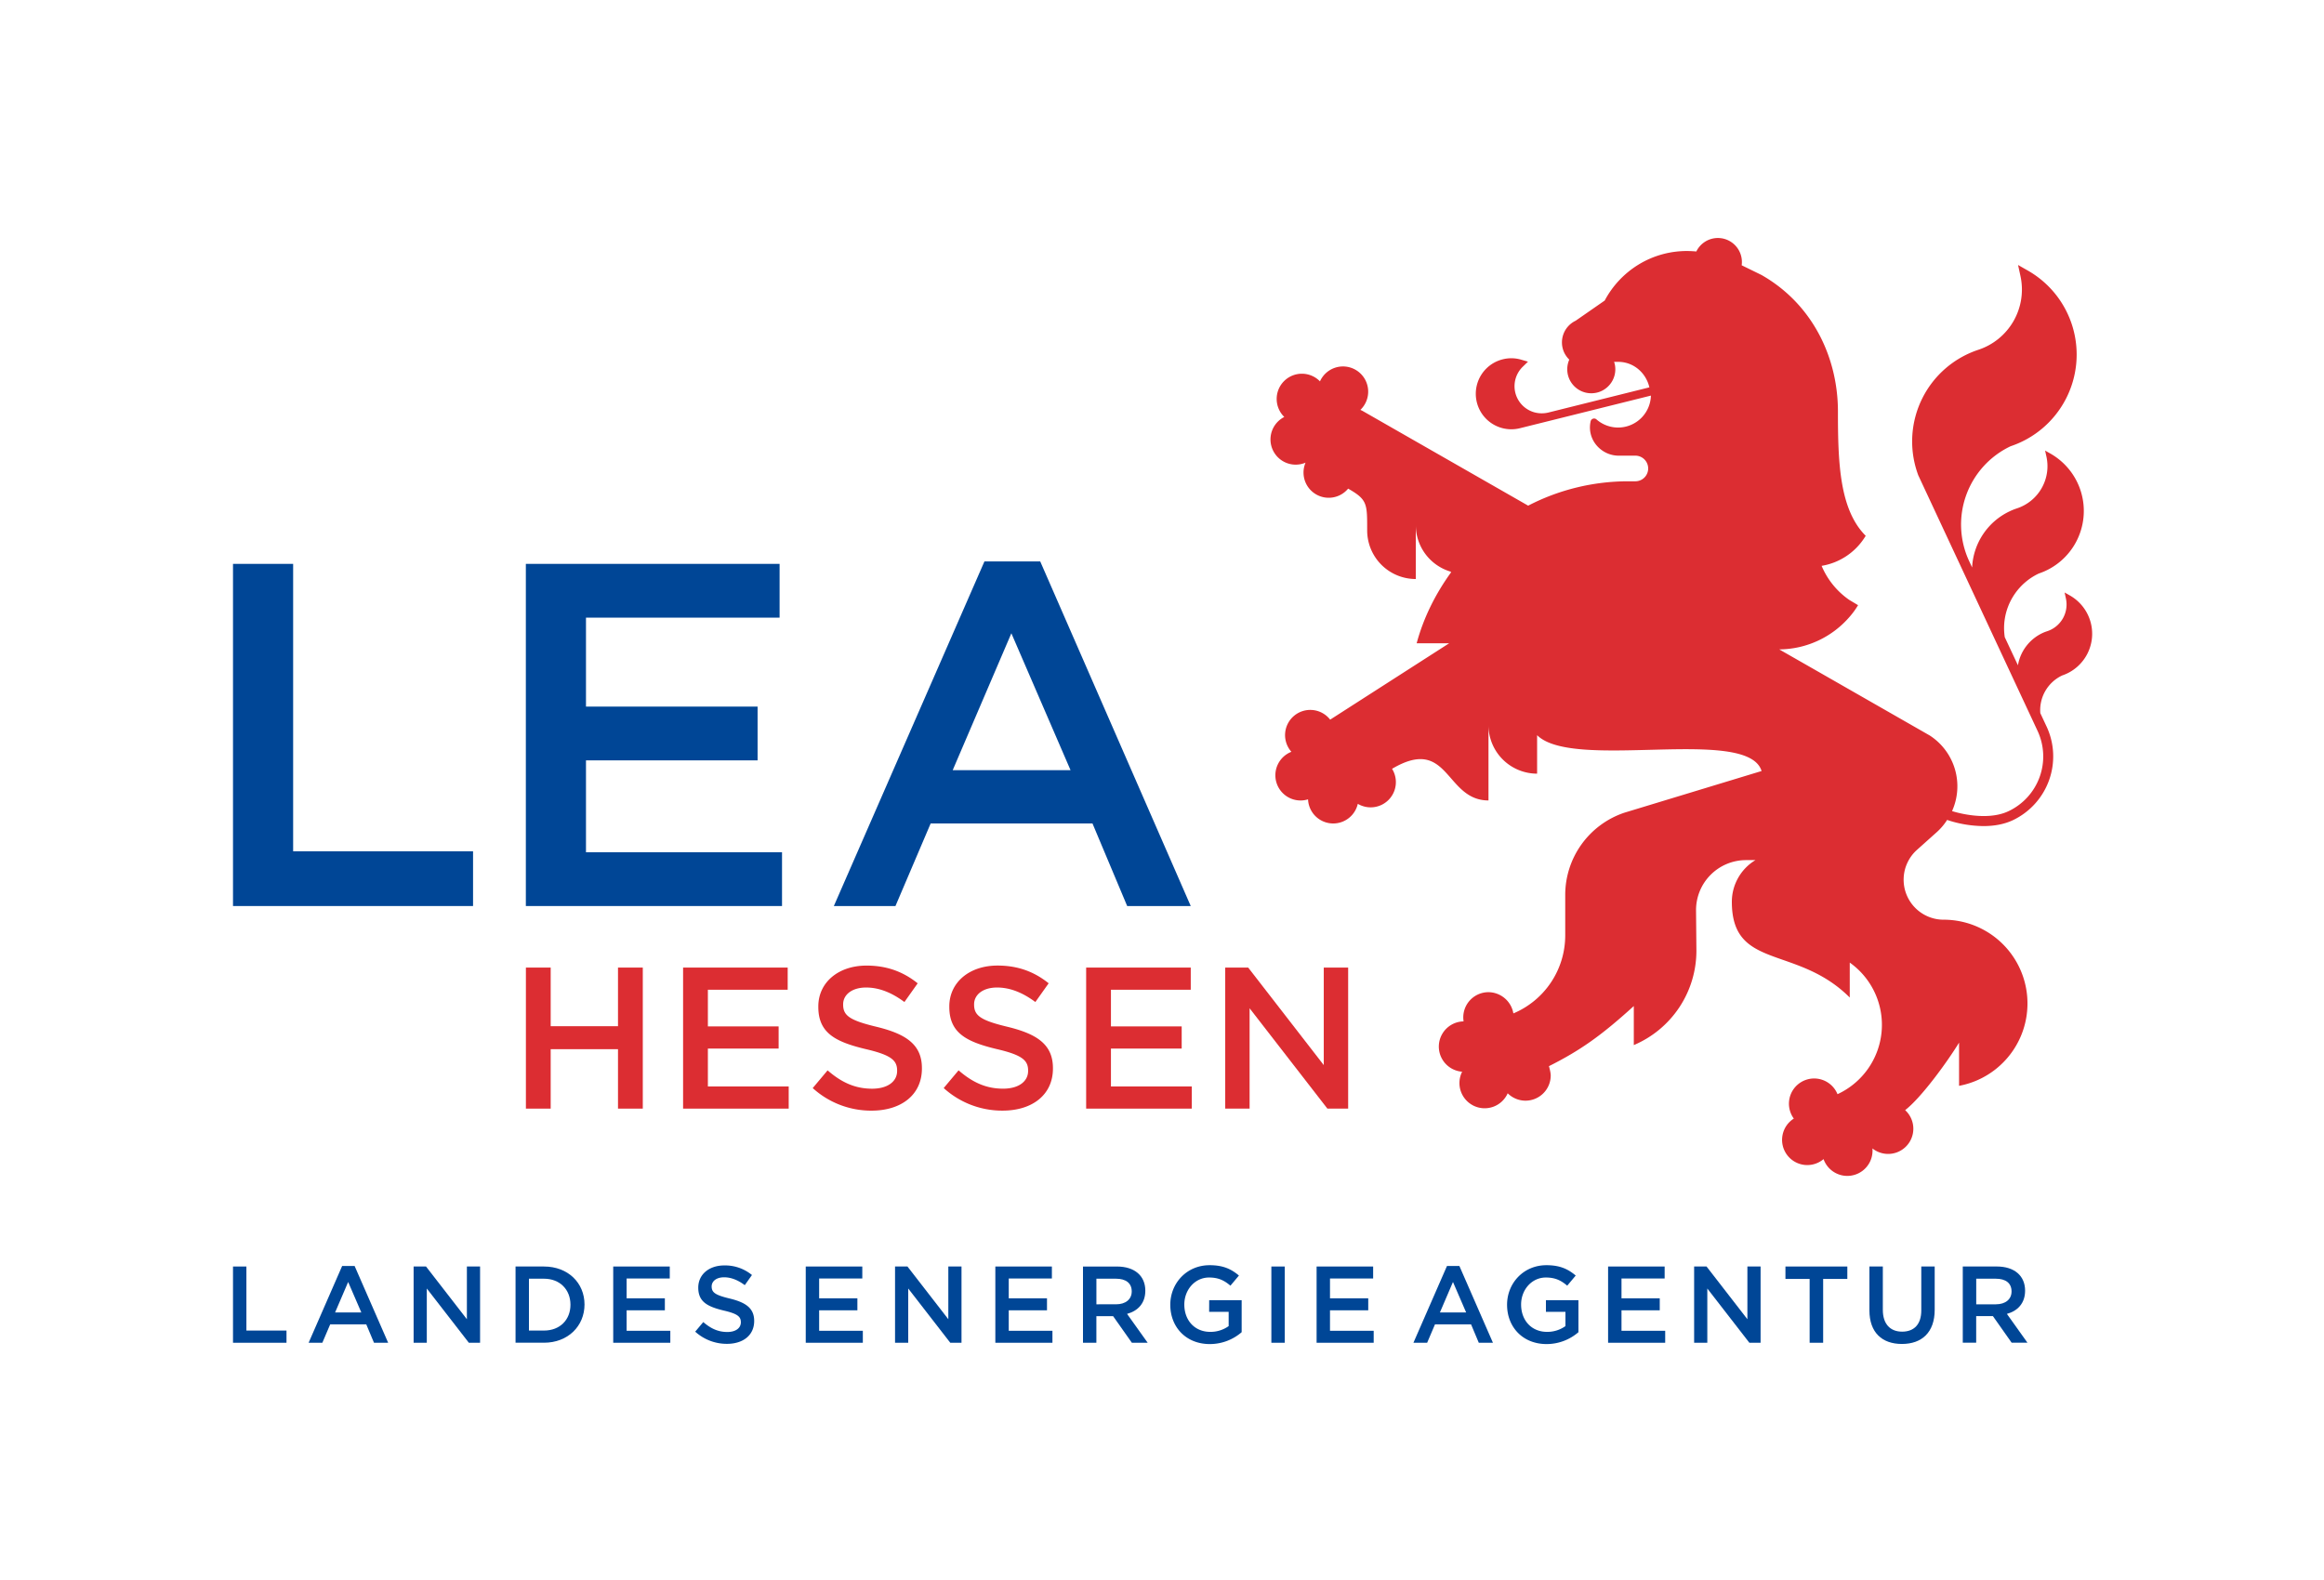 <?xml version="1.0" encoding="UTF-8"?>
<svg xmlns="http://www.w3.org/2000/svg" id="LEA_Logo_RGB" data-name="LEA Logo RGB" viewBox="0 0 2500 1700">
  <defs>
    <style>.cls-1{fill:#004696;}.cls-2{fill:#dc2d32;}</style>
  </defs>
  <path class="cls-1" d="M1119,604.06h-60L897,974.84h66.27L1001.14,886h174.08l37.34,88.88h68.37Zm-94.14,224.58,63.1-147.26,63.64,147.26Z"></path>
  <polygon class="cls-1" points="315.34 606.7 250.65 606.7 250.65 974.84 508.88 974.84 508.88 915.94 315.34 915.94 315.34 606.7"></polygon>
  <polygon class="cls-1" points="630.36 818.12 814.96 818.12 814.96 760.26 630.36 760.26 630.36 664.55 838.63 664.55 838.63 606.7 565.67 606.7 565.67 974.84 841.25 974.84 841.25 916.99 630.36 916.99 630.36 818.12"></polygon>
  <polygon class="cls-2" points="761.49 1128.21 837.59 1128.21 837.59 1104.36 761.49 1104.36 761.49 1064.91 847.34 1064.91 847.34 1041.06 734.82 1041.06 734.82 1192.82 848.43 1192.82 848.43 1168.97 761.49 1168.97 761.49 1128.21"></polygon>
  <path class="cls-2" d="M943,1104.8c-29.05-6.94-36-12.14-36-23.85v-.43c0-10,9.11-18,24.71-18,13.88,0,27.54,5.42,41.2,15.61L987.18,1058c-15.4-12.36-33-19.08-55.07-19.08-30.14,0-51.82,18-51.82,44v.43c0,28,18.21,37.51,50.52,45.32,28.18,6.5,34.25,12.35,34.25,23.19v.44c0,11.49-10.4,19.08-26.88,19.08-18.86,0-33.39-7.16-47.91-19.73l-16,19.07A93.51,93.51,0,0,0,937.53,1195c31.87,0,54.2-16.92,54.2-45.31v-.44C991.73,1124.09,975,1112.6,943,1104.8Z"></path>
  <polygon class="cls-2" points="664.8 1104.15 592.39 1104.15 592.39 1041.06 565.73 1041.06 565.73 1192.82 592.39 1192.82 592.39 1128.86 664.8 1128.86 664.8 1192.82 691.47 1192.82 691.47 1041.06 664.8 1041.06 664.8 1104.15"></polygon>
  <polygon class="cls-2" points="1195.08 1128.21 1271.18 1128.21 1271.18 1104.36 1195.08 1104.36 1195.08 1064.91 1280.93 1064.91 1280.93 1041.06 1168.41 1041.06 1168.41 1192.82 1282.02 1192.82 1282.02 1168.97 1195.08 1168.97 1195.08 1128.21"></polygon>
  <polygon class="cls-2" points="1424.02 1041.06 1424.02 1145.99 1342.72 1041.06 1318.01 1041.06 1318.01 1192.82 1344.24 1192.82 1344.24 1084.85 1427.92 1192.82 1450.25 1192.82 1450.25 1041.06 1424.02 1041.06"></polygon>
  <path class="cls-2" d="M1083.87,1104.8c-29.06-6.94-36-12.14-36-23.85v-.43c0-10,9.1-18,24.72-18,13.87,0,27.53,5.42,41.18,15.61l14.31-20.16c-15.39-12.36-32.95-19.08-55.06-19.08-30.14,0-51.82,18-51.82,44v.43c0,28,18.21,37.51,50.52,45.32,28.18,6.5,34.25,12.35,34.25,23.19v.44c0,11.49-10.41,19.08-26.88,19.08-18.87,0-33.39-7.16-47.92-19.73l-16,19.07a93.5,93.5,0,0,0,63.31,24.29c31.87,0,54.2-16.92,54.2-45.31v-.44C1132.65,1124.09,1116,1112.6,1083.87,1104.8Z"></path>
  <path class="cls-1" d="M785,1397.16c-15.7-3.76-19.45-6.57-19.45-13,0-5.51,4.92-9.85,13.36-9.85,7.5,0,14.88,2.93,22.27,8.44l7.73-10.9a45.46,45.46,0,0,0-29.77-10.31c-16.29,0-28,9.6-28,23.9,0,15.24,9.85,20.4,27.31,24.62,15.24,3.51,18.52,6.68,18.52,12.65,0,6.33-5.63,10.44-14.54,10.44-10.19,0-18-3.87-25.9-10.67l-8.67,10.32A50.53,50.53,0,0,0,782,1445.91c17.23,0,29.3-9.14,29.3-24.61C811.33,1407.58,802.31,1401.37,785,1397.16Z"></path>
  <polygon class="cls-1" points="881.18 1409.82 922.32 1409.82 922.32 1396.92 881.18 1396.92 881.18 1375.59 927.6 1375.59 927.6 1362.7 866.77 1362.7 866.77 1444.74 928.18 1444.74 928.18 1431.85 881.18 1431.85 881.18 1409.82"></polygon>
  <polygon class="cls-1" points="1085.14 1409.82 1126.28 1409.82 1126.28 1396.92 1085.14 1396.92 1085.14 1375.59 1131.55 1375.59 1131.55 1362.7 1070.72 1362.7 1070.72 1444.74 1132.14 1444.74 1132.14 1431.85 1085.14 1431.85 1085.14 1409.82"></polygon>
  <polygon class="cls-1" points="1020.14 1419.42 976.19 1362.7 962.83 1362.7 962.83 1444.74 977.01 1444.74 977.01 1386.37 1022.25 1444.74 1034.32 1444.74 1034.32 1362.7 1020.14 1362.7 1020.14 1419.42"></polygon>
  <path class="cls-1" d="M368.07,1362.11,332,1444.74h14.76l8.44-19.81H394l8.32,19.81h15.23l-36.09-82.63Zm-7.61,50.05,14.06-32.82,14.18,32.82Z"></path>
  <polygon class="cls-1" points="502.25 1419.42 458.29 1362.7 444.94 1362.7 444.94 1444.74 459.12 1444.74 459.12 1386.37 504.36 1444.74 516.43 1444.74 516.43 1362.7 502.25 1362.7 502.25 1419.42"></polygon>
  <polygon class="cls-1" points="674.08 1409.82 715.21 1409.82 715.21 1396.92 674.08 1396.92 674.08 1375.59 720.49 1375.59 720.49 1362.7 659.66 1362.7 659.66 1444.74 721.08 1444.74 721.08 1431.85 674.08 1431.85 674.08 1409.82"></polygon>
  <path class="cls-1" d="M585.18,1362.7H554.59v82h30.59c25.78,0,43.6-17.93,43.6-41.14S611,1362.7,585.18,1362.7Zm0,68.91H569v-55.79h16.18c17.23,0,28.48,11.84,28.48,28S602.41,1431.61,585.18,1431.61Z"></path>
  <polygon class="cls-1" points="265.06 1362.7 250.65 1362.7 250.65 1444.74 308.19 1444.74 308.19 1431.61 265.06 1431.61 265.06 1362.7"></polygon>
  <polygon class="cls-1" points="1920.66 1376.06 1946.68 1376.06 1946.68 1444.74 1961.22 1444.74 1961.22 1376.06 1987.23 1376.06 1987.23 1362.7 1920.66 1362.7 1920.66 1376.06"></polygon>
  <polygon class="cls-1" points="1744.3 1409.82 1785.44 1409.82 1785.44 1396.92 1744.3 1396.92 1744.3 1375.59 1790.71 1375.59 1790.71 1362.7 1729.88 1362.7 1729.88 1444.74 1791.3 1444.74 1791.3 1431.85 1744.3 1431.85 1744.3 1409.82"></polygon>
  <polygon class="cls-1" points="1879.73 1419.42 1835.79 1362.7 1822.43 1362.7 1822.43 1444.74 1836.61 1444.74 1836.61 1386.37 1881.85 1444.74 1893.92 1444.74 1893.92 1362.7 1879.73 1362.7 1879.73 1419.42"></polygon>
  <path class="cls-1" d="M1232.06,1388.72c0-16.06-11.6-26-30.47-26H1165v82h14.41v-28.6h18l20.16,28.6h17l-22.15-31.06C1224,1410.52,1232.06,1402.31,1232.06,1388.72Zm-52.62,14.65v-27.55h21c10.66,0,17,4.69,17,13.72,0,8.44-6.56,13.83-16.87,13.83Z"></path>
  <path class="cls-1" d="M2158.89,1413.68c11.48-3.16,19.57-11.37,19.57-25,0-16.06-11.6-26-30.47-26h-36.57v82h14.42v-28.6h18l20.15,28.6h17Zm-33-10.31v-27.55h21c10.66,0,17,4.69,17,13.72,0,8.44-6.56,13.83-16.88,13.83Z"></path>
  <path class="cls-1" d="M2066.79,1409.93c0,15.12-7.85,22.86-20.63,22.86s-20.74-8.21-20.74-23.45V1362.7H2011v47.23c0,23.79,13.6,36.1,34.93,36.1s35.28-12.31,35.28-36.8V1362.7h-14.42Z"></path>
  <rect class="cls-1" x="1367.65" y="1362.7" width="14.42" height="82.04"></rect>
  <path class="cls-1" d="M1663,1411.45h21v15.36a33.49,33.49,0,0,1-19.81,6.21c-16.76,0-27.89-12.42-27.89-29.42,0-15.94,11.49-29.06,26.6-29.06,10.44,0,16.65,3.39,23,8.79l9.14-10.91c-8.44-7.15-17.23-11.13-31.53-11.13-24.73,0-42.31,19.46-42.31,42.55,0,24,16.88,42.31,42.54,42.31a52.3,52.3,0,0,0,34.23-12.78v-34.46H1663Z"></path>
  <path class="cls-1" d="M1300.71,1411.45h21v15.36a33.49,33.49,0,0,1-19.81,6.21c-16.76,0-27.89-12.42-27.89-29.42,0-15.94,11.49-29.06,26.6-29.06,10.43,0,16.65,3.39,23,8.79l9.15-10.91c-8.44-7.15-17.23-11.13-31.53-11.13-24.73,0-42.31,19.46-42.31,42.55,0,24,16.87,42.31,42.54,42.31a52.3,52.3,0,0,0,34.23-12.78v-34.46h-34.93Z"></path>
  <path class="cls-1" d="M1556.57,1362.11l-36.1,82.63h14.76l8.44-19.81h38.79l8.32,19.81H1606l-36.1-82.63Zm-7.62,50.05,14.06-32.82,14.18,32.82Z"></path>
  <polygon class="cls-1" points="1430.72 1409.82 1471.86 1409.82 1471.86 1396.92 1430.72 1396.92 1430.72 1375.59 1477.13 1375.59 1477.13 1362.7 1416.31 1362.7 1416.31 1444.74 1477.72 1444.74 1477.72 1431.85 1430.72 1431.85 1430.72 1409.82"></polygon>
  <path class="cls-2" d="M2248.2,667a47.45,47.45,0,0,0-21.44-26.23l-5.8-3.29,1.42,6.52a30.27,30.27,0,0,1-20.05,35.12,42.81,42.81,0,0,0-5.15,2,47.08,47.08,0,0,0-26.42,34.71l-14.17-30.26a65.54,65.54,0,0,1-.52-15.21,65.21,65.21,0,0,1,37.11-53.28,71,71,0,0,0,12.6-129l-5.8-3.28,1.43,6.49A47.81,47.81,0,0,1,2169.65,547a64.47,64.47,0,0,0-7.73,3.1,70.59,70.59,0,0,0-40.45,60.49l-2-4.33h0l-1.09-2.33a93.26,93.26,0,0,1,44.5-123.81,104,104,0,0,0,18.54-189l-10.53-6,2.57,11.83a68.25,68.25,0,0,1-45.26,79.39,103.86,103.86,0,0,0-65.89,131.51c.41,1.24.83,2.46,1.27,3.63l.16.31,128,274.32a65.12,65.12,0,0,1-31.18,86.71c-24.59,11.65-59.91.1-60.26,0l-.41-.14a65.08,65.08,0,0,0-24-81.33l-108.72-62.22-10.09-5.78-43-24.58,0-.06a100.75,100.75,0,0,0,75.46-34.91,82.73,82.73,0,0,0,8.59-11.6c.22-.35.44-.71.65-1.07l-9.37-5.6a84.1,84.1,0,0,1-29.84-36.71,68.07,68.07,0,0,0,46.54-30.91c.32-.47.61-1,.89-1.42-28.19-28.19-29.87-78.6-29.87-133.63,0-58.9-27.83-116.06-82.24-147l-21.31-10.43a24.11,24.11,0,0,0,.24-3.52,25.83,25.83,0,0,0-39.69-21.8,26,26,0,0,0-9.35,10.47c-1.66-.16-3.35-.28-5-.36s-3.39-.14-5.1-.14a99.55,99.55,0,0,0-52.32,14.76,100.74,100.74,0,0,0-36.12,38.53l-15.66,10.88L1695,345.07a25.85,25.85,0,0,0-12.28,34.41,27,27,0,0,0,2.4,4,25.79,25.79,0,0,0,3,3.47,25.61,25.61,0,0,0-2.17,10.36,25.66,25.66,0,0,0,3.68,13.3,26.06,26.06,0,0,0,9.62,9.29,25.42,25.42,0,0,0,6,2.41,26.26,26.26,0,0,0,14.77-.49,25.39,25.39,0,0,0,7.11-3.72,25.71,25.71,0,0,0,10.52-20.79,26.35,26.35,0,0,0-.32-4.09,23.76,23.76,0,0,0-1-3.89h4.33c16.71,0,30,11.84,33.64,27.44l-108.73,27.11a30.3,30.3,0,0,1-15.14-.27,29.2,29.2,0,0,1-12.26-49.11l5.54-5.38-7.41-2.15a37.54,37.54,0,0,0-19.77-.36A38.18,38.18,0,1,0,1635,460.75l140.94-35.11v.05a35.31,35.31,0,0,1-58.55,25.58,3.82,3.82,0,0,0-6.28,2,30.54,30.54,0,0,0-.75,6.33c-.21,16.86,14.06,30.67,30.92,30.67h17.55a13.79,13.79,0,1,1,0,27.57h-7.14a234.34,234.34,0,0,0-107.8,26.22L1465.51,442l-2.1-1a27.11,27.11,0,1,0-43.47-30.67,27.12,27.12,0,1,0-38.4,38.3,27.13,27.13,0,0,0,22.89,49.16,26.77,26.77,0,0,0-2.19,10.68,27.11,27.11,0,0,0,48,17.27c20.78,11.89,20.47,16.08,20.47,45A52.31,52.31,0,0,0,1523,623V564.88a52.34,52.34,0,0,0,37.79,50.26l0,.91c-16.44,22.76-29.33,48.23-36.84,76.06h35v0L1430.9,774.3a27.11,27.11,0,1,0-41.71,34.6,27.12,27.12,0,0,0,17.91,51.16,27.11,27.11,0,0,0,53.53,4.81,27.12,27.12,0,0,0,36.85-37.67l.25-.15c61.24-36,56.56,34.19,103.48,34.19V780.12a52.3,52.3,0,0,0,52.31,52.3V791c38.92,38.93,226.62-10.28,241.47,38.58l-147.51,44.82A93.38,93.38,0,0,0,1683.76,963v43.44a91,91,0,0,1-55.77,83.93,27.49,27.49,0,0,0-26.78-22.84,27.12,27.12,0,0,0-27.12,27.11,29.28,29.28,0,0,0,.34,4.32,27.11,27.11,0,0,0-1.55,54.14,27.12,27.12,0,1,0,49,23.22,27.11,27.11,0,0,0,46.28-19.18c0-3.54-1.91-10-1.91-10,34-17.09,56.4-33,91.28-64.68v42a110.3,110.3,0,0,0,67.35-101.6l-.4-43.62a53.82,53.82,0,0,1,53.81-53.81h10.1A52.4,52.4,0,0,0,1863,970.3c0,73.83,70,46.11,126.84,103v-37.6a82.14,82.14,0,0,1-13.18,141.58,27.12,27.12,0,1,0-47,26.25,27.11,27.11,0,1,0,32,43.61,27.11,27.11,0,0,0,52.67-9.05c0-.82,0-1.63-.11-2.44a27.11,27.11,0,0,0,35.2-41.2c17.42-13.44,45.42-52.07,58-72.62v46.47a90.14,90.14,0,0,0-16.56-178.75,43.05,43.05,0,0,1-28.71-75.14l21.57-19.31a63.28,63.28,0,0,0,10.88-12.92l2.24.77a126.57,126.57,0,0,0,36.91,5.87c11.95,0,22.52-2.1,31.4-6.26a76,76,0,0,0,36.47-100.76l-.57-1.2h0l-6.22-13.3a41.21,41.21,0,0,1,23.54-40.55A47.32,47.32,0,0,0,2248.2,667Z"></path>
</svg>
